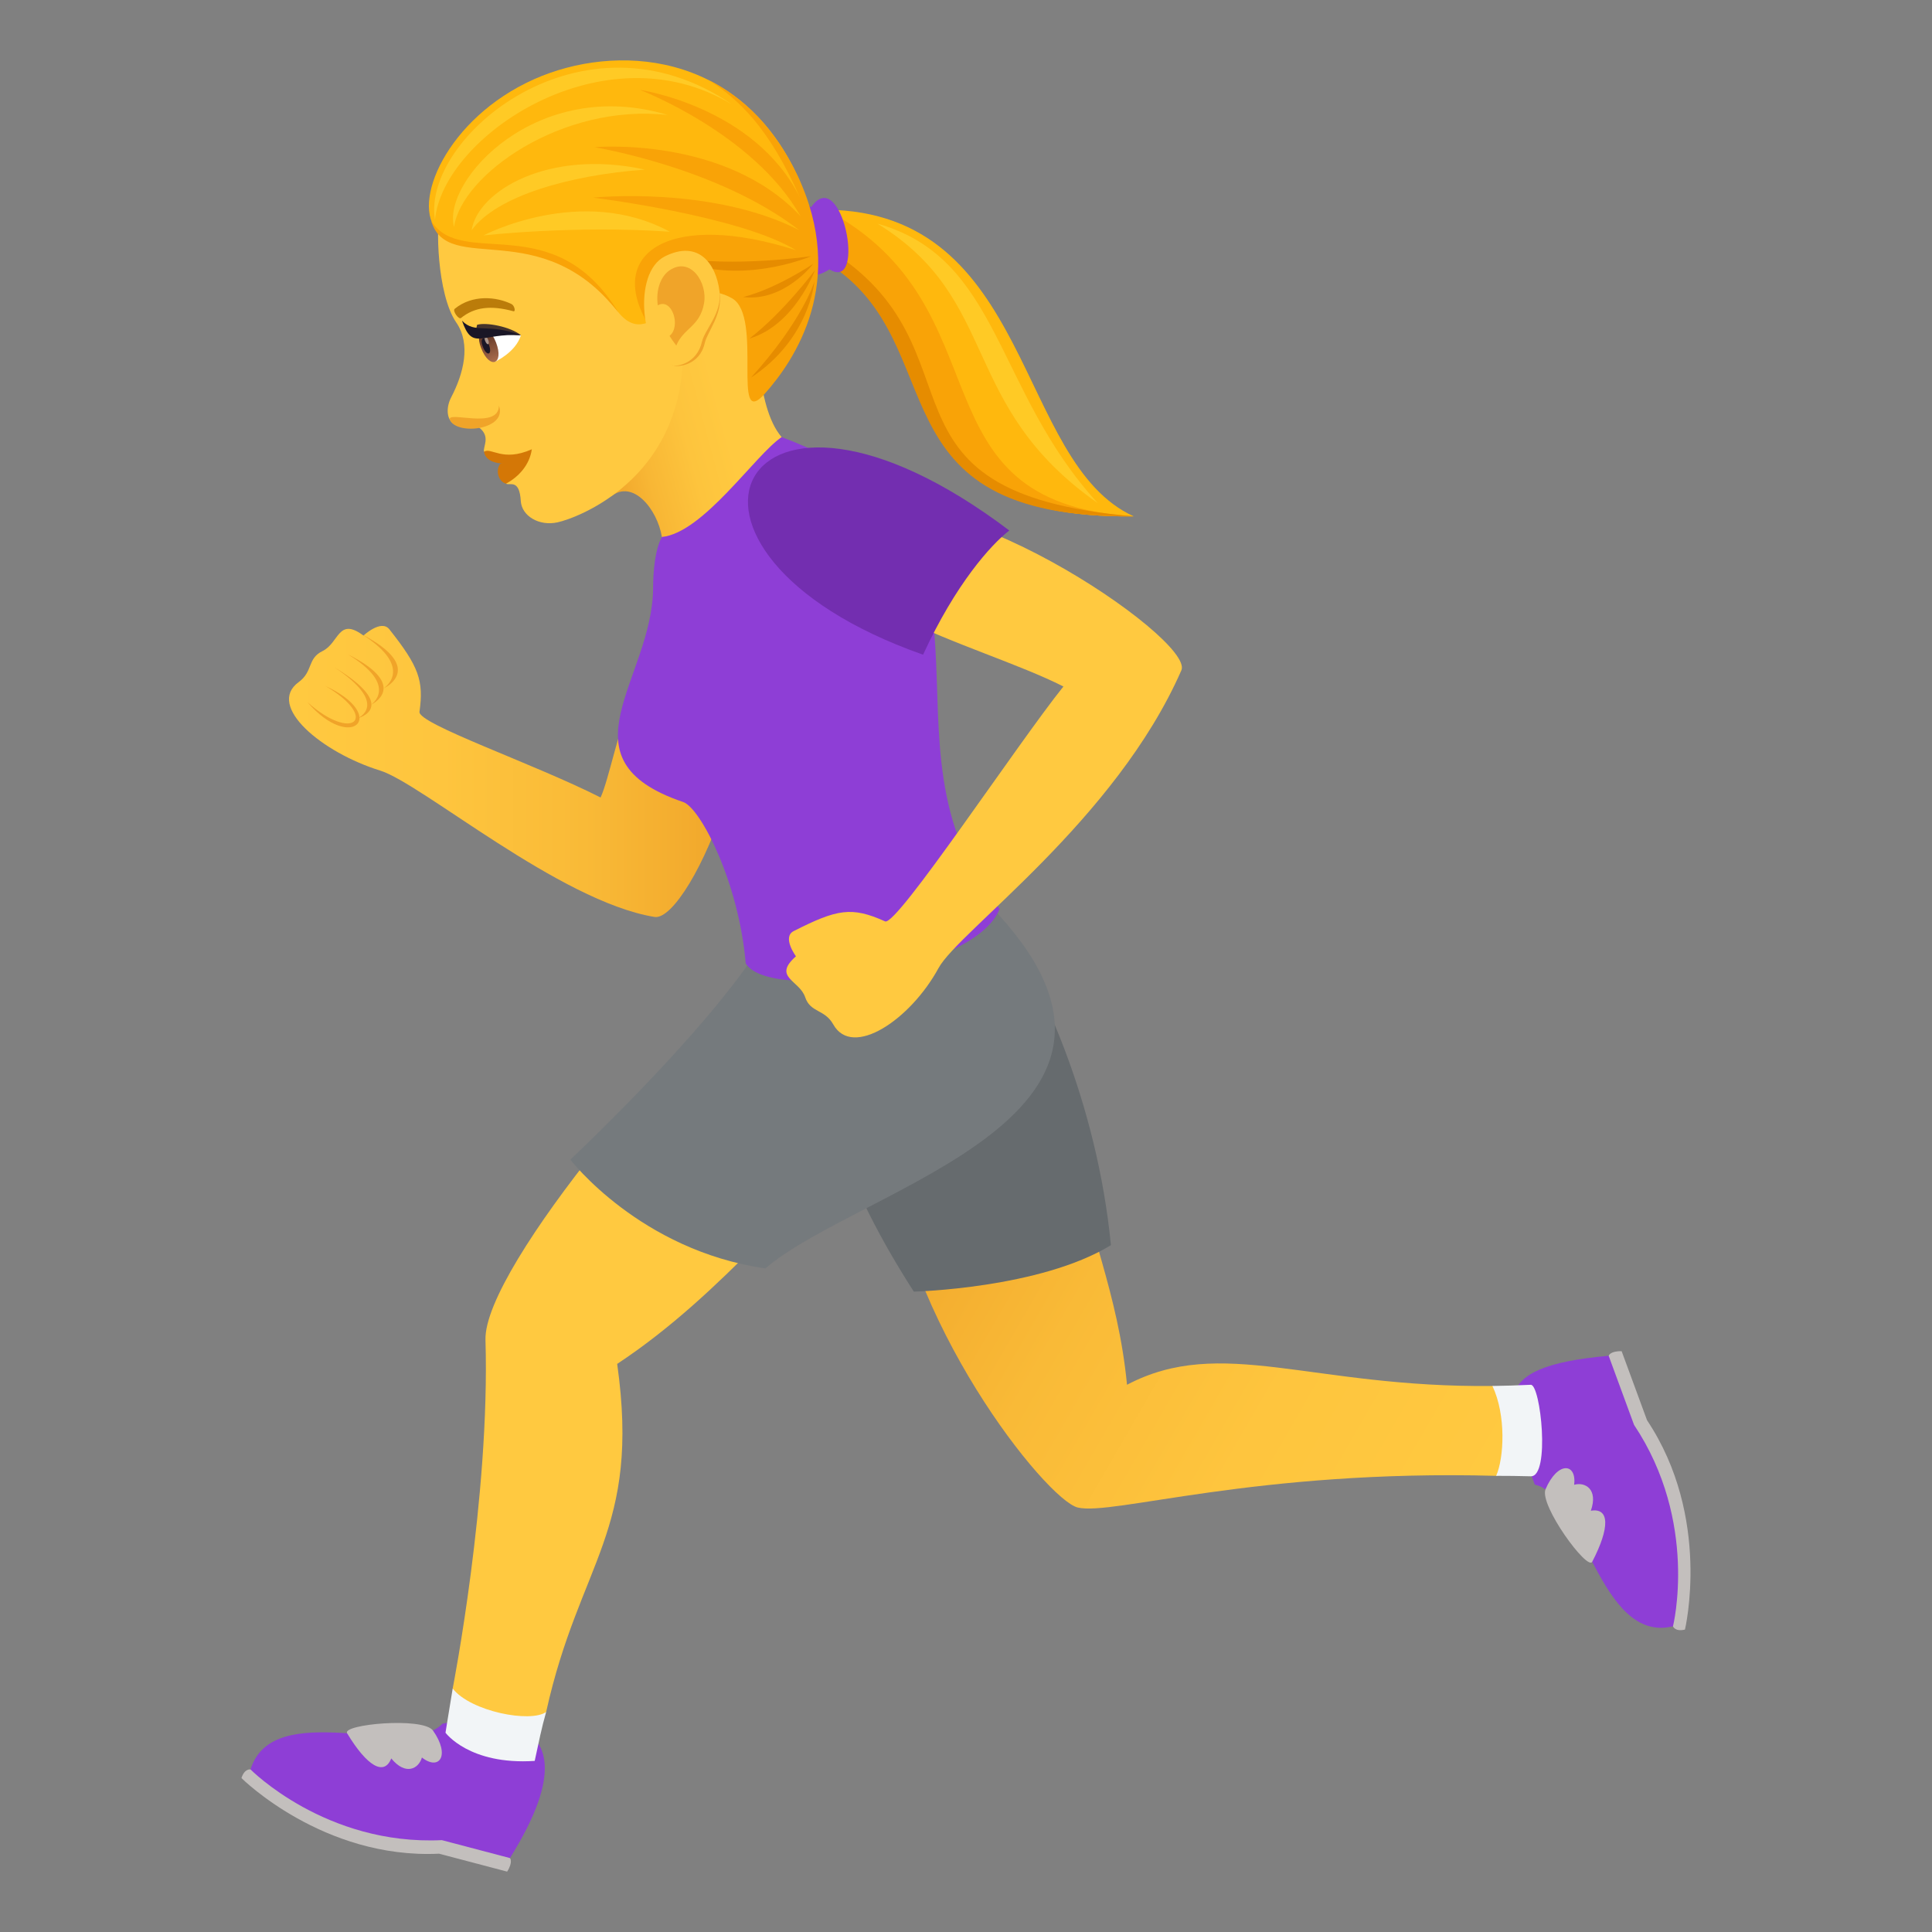 <svg xmlns="http://www.w3.org/2000/svg" viewBox="0 0 64 64"><rect x="0" y="0" width="64" height="64" fill="#808080" stroke="none"/><linearGradient id="a" x1="-65.556" x2="-59.378" y1="22.293" y2="22.293" gradientTransform="rotate(-14.999 -51.686 -305.608)" gradientUnits="userSpaceOnUse"><stop offset="0" stop-color="#f0a429"/><stop offset=".225" stop-color="#f8b735"/><stop offset=".472" stop-color="#fdc43d"/><stop offset=".693" stop-color="#ffc940"/></linearGradient><path d="M25.1 10.701c-2.506-3.368-3.299.95-4.857 5.745.715-.581 1.531.416 1.683 1.342.224 1.37 1.952-.456 3.967-3.308-.9-1.037-.794-3.779-.794-3.779z" fill="url(#a)"/><path d="M27.36 6.947l.265 1.684c4.449 2.488 1.11 8.563 9.933 8.474-3.928-1.782-3.34-10.096-10.199-10.158z" fill="#ffb80d"/><path d="M27.36 6.947l.265 1.684c4.449 2.488 1.11 8.563 9.933 8.474-7.487-.465-4.104-6.932-10.199-10.158z" fill="#f9a307"/><path d="M27.398 8.225l.043.509c4.219 2.679 1.293 8.46 10.117 8.37-9.15-.784-4.73-5.518-10.16-8.88z" fill="#e68c00"/><path d="M26.87 6.865c-1.696-1.148-1.318 3.276.608 2.058 1.253.777.402-3.524-.609-2.058z" fill="#8e3ed6"/><path d="M14.587 6.999c-.152.374-.121 2.743.529 3.687.496.72.233 1.701-.167 2.47-.174.333-.155.7.047.86.31.245.652-.03.885.155.38.303.108.63.154.794 0 0 1.062.04.727 1.057.126.072.446-.168.49.575.029.49.599.843 1.223.705.656-.146 4.077-1.41 4.147-5.532.031-1.823-7.233-6.738-8.035-4.771z" fill="#ffc940"/><path d="M16.035 14.965c.057.478 1.067.584 1.582-.082-.975.433-1.345-.078-1.582.082z" fill="#d47706"/><path d="M16.582 15.35c-.187.226-.069.605.18.672.416-.223.782-.617.855-1.139-.436.402-1.035.467-1.035.467z" fill="#d47706"/><path d="M26.41 5.81c-1.945-4.143-6.04-4.373-8.708-3.19-2.924 1.3-4.106 4.16-3.19 5.048 1.133 1.098 3.2-.72 5.972 2.678 1.202 1.475 2.163-1.699 3.9-.695 1.04.6 3.223-1.296 2.027-3.842z" fill="#ffb80d"/><path d="M14.908 13.915c.234.517 1.91.319 1.62-.476-.008.82-1.772.14-1.62.476z" fill="#f0a429"/><path d="M17.257 11.105c-.176.573-.86.879-.86.879-.312-.151-.436-.568-.557-.93.355-.158 1.417.05 1.417.05z" fill="#fff"/><linearGradient id="b" x1="-224.657" x2="-224.657" y1="9.499" y2="8.371" gradientTransform="matrix(.538 -.207 .359 .933 133.95 -43.481)" gradientUnits="userSpaceOnUse"><stop offset="0" stop-color="#a6694a"/><stop offset="1" stop-color="#4f2a1e"/></linearGradient><path d="M15.94 11.533c.28.728.772.539.491-.189-.261-.676-.753-.487-.492.189z" fill="url(#b)"/><path d="M15.995 11.488c.132.343.33.267.198-.076-.123-.318-.322-.242-.198.076z" fill="#1a1626"/><path d="M16.072 11.293c.066.17.165.133.099-.038-.062-.159-.16-.12-.1.038z" fill="#ab968c"/><path d="M17.257 11.105c-.344-.283-1.165-.44-1.454-.344-.078.414-.185.245 1.454.344z" fill="#45332c"/><path d="M17.257 11.105c-1.105-.418-1.517-.03-1.953-.482.354 1.017.625.399 1.953.482z" fill="#1a1626"/><path d="M16.944 10.072c-.497-.244-1.29-.324-1.88.157-.085.07.135.363.203.308.455-.367.99-.43 1.738-.227.087.023.038-.19-.061-.238z" fill="#bb7c0a"/><path d="M20.484 10.346c-2.137-3.504-5.175-1.4-6.2-3.028.552 1.86 3.622-.252 6.2 3.028z" fill="#f9a307"/><path d="M14.41 7.285c.253-2.77 5.604-6.387 9.84-3.824-4.963-3.404-10.3 1.116-9.84 3.824z" fill="#ffca25"/><path d="M15.041 7.52c.238-1.714 3.56-4.108 7.083-3.71-4.34-1.308-7.491 2.185-7.083 3.71zm.974.279s2.99-.342 6.173-.123c-2.93-1.585-6.173.123-6.173.123z" fill="#ffca25"/><path d="M15.623 7.626c.831-1.136 3.248-1.826 5.739-2.008-3.196-.697-5.537.713-5.739 2.008zm13.443-.218c4.115 2.532 2.67 6.014 7.3 9.26-3.428-3.75-3.215-8.107-7.3-9.26z" fill="#ffca25"/><path d="M26.416 5.81c-.746-1.576-1.794-2.589-2.962-3.17 1.017.645 2.031 1.6 3.043 3.901-1.5-3.007-5.298-3.564-5.298-3.564s3.766 1.439 5.32 4.185c-2.504-2.674-6.83-2.286-6.83-2.286s4.106.669 6.782 2.746c-2.905-1.48-6.822-1.075-6.822-1.075s4.834.592 6.725 1.743c-4.086-1.306-6.287.02-4.949 2.375 0 0 1.48-1.561 2.828-.782 1.04.6-.046 4.414 1.074 3.167.995-1.109 2.756-3.716 1.09-7.24z" fill="#f9a307"/><path d="M24.877 12.509c1.944-1.278 2.1-3.18 2.1-3.18s-.38 1.284-2.1 3.18z" fill="#e68c00"/><path d="M24.827 11.214c1.499-.443 2.17-2.264 2.17-2.264s-1.056 1.409-2.17 2.264zm-.205-1.374c1.355.167 2.319-1.102 2.319-1.102s-1.207.817-2.32 1.102zm2.251-1.354s-2.559.383-4.557.037c2.098 1.021 4.557-.037 4.557-.037z" fill="#e68c00"/><path d="M22.325 12.111c.144.048.852-.008 1.02-.742.095-.406.589-.932.496-1.655-.117-.927-2.545 2.06-1.517 2.397z" fill="#f0a429"/><path d="M22.028 8.491c-1.11.552-.778 3.275.251 3.612.144.048.807-.053.975-.786.095-.406.673-.948.58-1.67-.116-.928-.703-1.705-1.806-1.156z" fill="#ffc940"/><path d="M22.178 8.956c-.275.189-.459.613-.389 1.159.47-.268.783.7.39 1.012.067.105.14.212.224.32.238-.585.782-.622.919-1.4.124-.7-.46-1.56-1.144-1.09z" fill="#f0a429"/><path d="M8 58.902s2.693 2.688 6.545 2.504L16.8 62c.207-.33.092-.45.092-.45s-1.438-1.841-8.594-2.935c0 0-.196-.04-.3.287z" fill="#c3bfbd"/><path d="M14.656 57.1c-1.13 1.208-5.601-.897-6.357 1.515 0 0 2.488 2.525 6.338 2.342l2.256.594c3.556-5.698-2.237-4.452-2.237-4.452z" fill="#8e3ed6"/><path d="M11.498 57.416c.662 1.098 1.23 1.424 1.463.834.484.59.916.33 1.015-.031.57.45.955-.06.364-.897-.348-.451-3.02-.201-2.842.094zm44.318-3.434s.893-3.713-1.256-6.935l-.841-2.287c-.387-.008-.43.152-.43.152s-.643 2.23 2.13 8.96c0 0 .067.19.397.11z" fill="#c3bfbd"/><path d="M50.842 49.18c1.613.35 2.136 5.29 4.578 4.693 0 0 .86-3.45-1.29-6.672l-.841-2.289c-4.18.373-3.393 1.629-2.447 4.268z" fill="#8e3ed6"/><path d="M52.744 51.736c.592-1.137.574-1.797-.045-1.691.25-.72-.195-.961-.553-.86.088-.724-.547-.79-.95.153-.206.531 1.39 2.705 1.548 2.398z" fill="#c3bfbd"/><path d="M19.783 38.024c-2.014 2.517-3.739 5.148-3.701 6.366.156 5.192-1.086 11.545-1.086 11.545.24 1.088 2.504 1.563 3.096.776 1.101-4.983 3.133-5.98 2.353-11.53 3.586-2.365 6.129-5.87 8.006-7.157h-8.668z" fill="#ffc940"/><linearGradient id="c" x1="28.41" x2="48.321" y1="39.758" y2="51.254" gradientUnits="userSpaceOnUse"><stop offset="0" stop-color="#f0a429"/><stop offset=".044" stop-color="#f1a72b"/><stop offset=".347" stop-color="#f9ba37"/><stop offset=".662" stop-color="#fec53e"/><stop offset="1" stop-color="#ffc940"/></linearGradient><path d="M49.44 45.912c-6.003.066-8.983-1.684-12.106-.04-.301-3.097-1.334-5.167-1.769-7.848h-6.153c.46 5.688 5.255 11.67 6.291 11.915 1.156.276 5.875-1.265 13.86-1.05.652.015.2-2.98-.124-2.977z" fill="url(#c)"/><path d="M14.996 55.935c-.14.844-.238 1.463-.238 1.463s.783 1.078 2.955.934c.127-.59.232-1.111.379-1.621-.516.369-2.502-.014-3.096-.776zm35.713-10.062c-.44.021-.861.033-1.27.039.457.97.385 2.383.123 2.977.38.001.758.003 1.147.015.652.018.326-3.045 0-3.031z" fill="#f2f5f7"/><path d="M30.271 42.787s4.184-.103 6.53-1.54c-.457-4.663-2.297-8.866-4.022-11.265-5.05.992-7.912 4.381-2.508 12.805z" fill="#666b6e"/><path d="M25.264 31.215c-1.43 2.347-4.829 5.736-6.37 7.2 0 0 2.303 3.005 6.461 3.603 3.184-2.731 14.2-5.061 7.424-12.036-5.05.992-7.515 1.233-7.515 1.233z" fill="#757a7d"/><linearGradient id="d" x1="9.574" x2="24.549" y1="25.557" y2="25.557" gradientUnits="userSpaceOnUse"><stop offset="0" stop-color="#ffc940"/><stop offset=".338" stop-color="#fec53e"/><stop offset=".653" stop-color="#f9ba37"/><stop offset=".956" stop-color="#f1a72b"/><stop offset="1" stop-color="#f0a429"/></linearGradient><path d="M23.605 20.99c-2.453-1.247-3.172 4.272-3.71 5.428-2.208-1.121-6.055-2.438-5.999-2.84.145-1.031-.021-1.499-.998-2.731-.27-.342-.857.207-.857.207-.844-.627-.803.244-1.356.513-.515.25-.306.676-.793 1.03-1.08.79.776 2.333 2.698 2.928 1.377.426 5.937 4.33 9.09 4.85 1.189.195 4.47-7.461 1.925-9.386z" fill="url(#d)"/><path d="M25.893 14.48c-.875.587-2.594 3.17-3.967 3.308-.235.426-.29 1.176-.291 1.686-.016 3.026-3.184 5.68.996 7.094.572.194 1.842 2.653 2.072 5.346.803 1.316 7.61.28 8.412-1.809-4.56-5.445 1.284-12.475-7.222-15.625z" fill="#8e3ed6"/><path d="M28.383 17.365c-2.252 2.6 3.949 3.907 6.844 5.376-1.524 1.898-5.526 7.955-5.907 7.781-1.11-.5-1.592-.406-3.025.32-.399.199.072.837.072.837-.789.696.117.79.305 1.354.174.52.646.392.931.902.635 1.137 2.555-.152 3.487-1.866.666-1.227 5.865-4.888 8.045-9.865.459-1.049-8.342-6.93-10.752-4.839z" fill="#ffc940"/><path d="M30.578 21.688c1.08-2.348 2.25-3.644 2.856-4.115-8.967-6.78-12.616.682-2.856 4.115z" fill="#732eb0"/><path d="M11.998 21.017c1.773 1.132.703 1.79.703 1.79s1.453-.653-.703-1.79z" fill="#f0a429"/><path d="M11.521 21.675c1.729 1.05.768 1.67.768 1.67s1.334-.617-.768-1.67z" fill="#f0a429"/><path d="M11.066 22.097c1.881 1.249.778 1.697.778 1.697s1.441-.353-.778-1.697z" fill="#f0a429"/><path d="M10.787 22.728c2.107.971.86 2.23-.604.53 1.502 1.35 2.407.536.604-.53z" fill="#f0a429"/></svg>